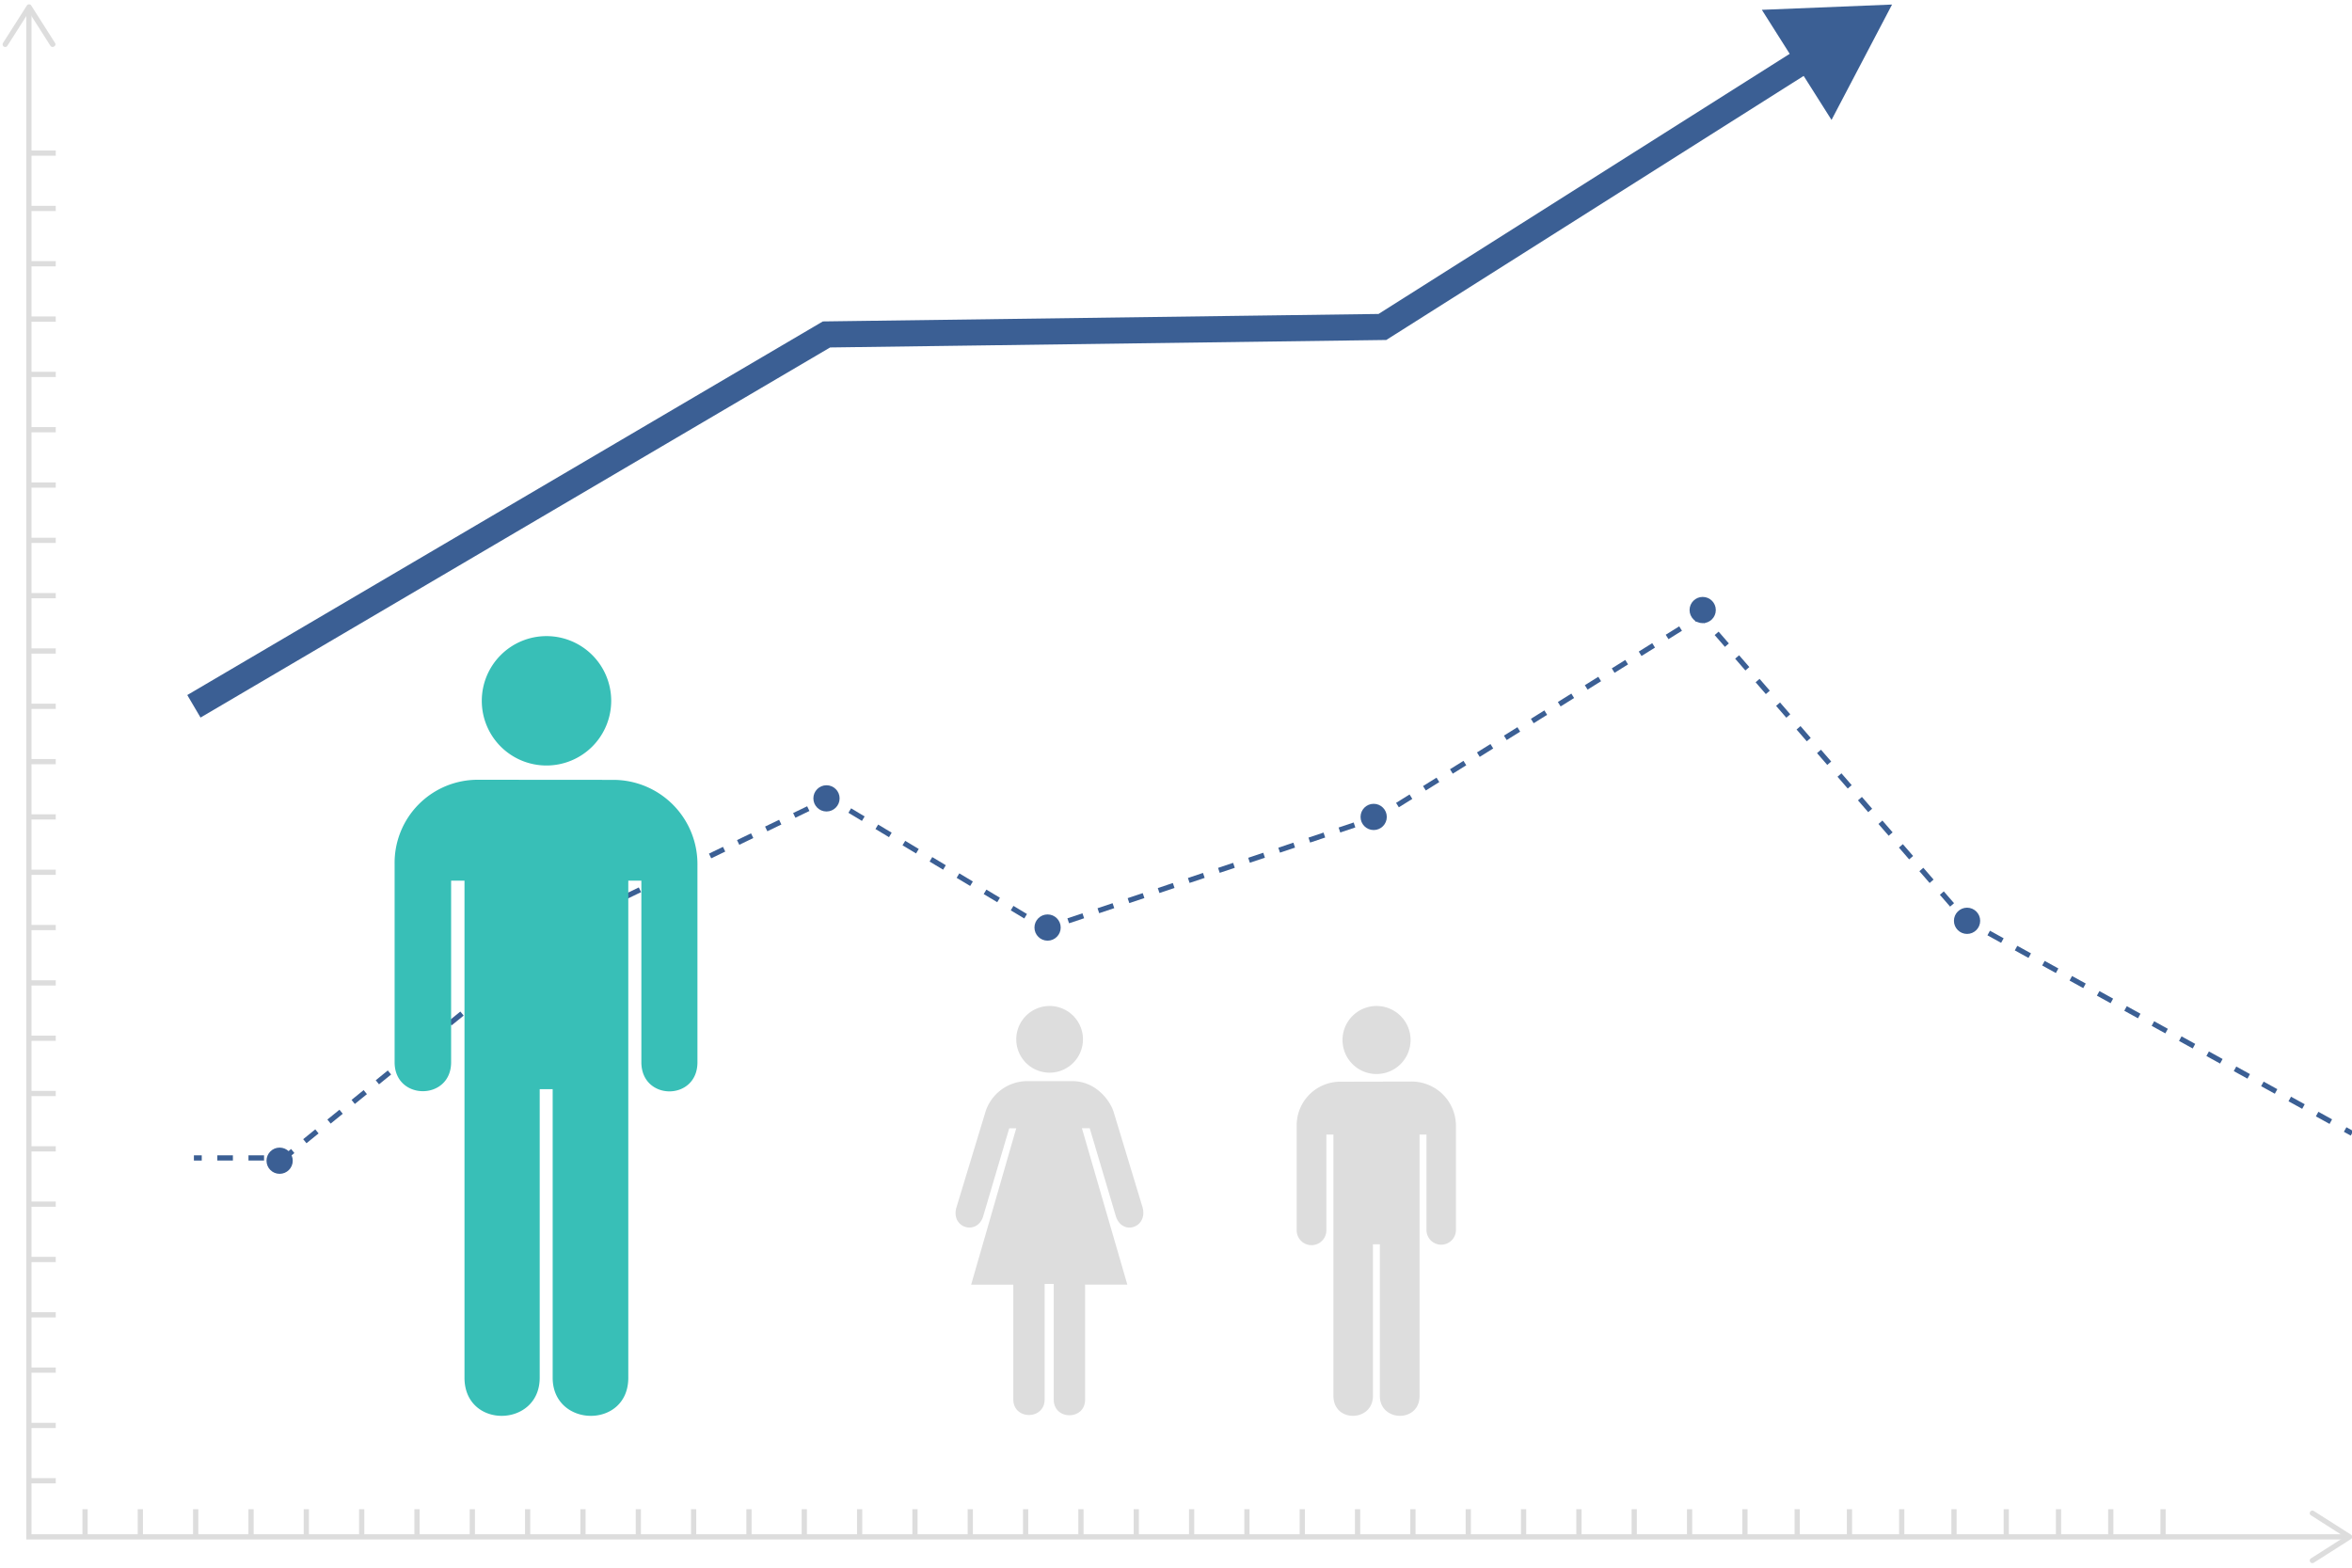 <svg xmlns="http://www.w3.org/2000/svg" width="450" height="300" viewBox="0 0 450 300"><defs><style>.a,.b,.c,.d,.e,.h,.i{fill:none;stroke-miterlimit:10;}.a,.b,.c,.d,.e,.i{stroke:#3b5f94;}.b{stroke-dasharray:2.98 2.98;}.c{stroke-dasharray:3.02 3.02;}.d{stroke-dasharray:3.04 3.04;}.e{stroke-dasharray:2.99 2.99;}.f{fill:#ddd;}.g{fill:#38bfb7;}.h{stroke:#ddd;}.i{stroke-width:5px;}.j{fill:#3b5f94;}</style></defs><line class="a" x1="37.1" y1="221.59" x2="38.6" y2="221.59"/><polyline class="b" points="41.58 221.59 54.38 221.59 110.42 176.07 156.02 154.08"/><polyline class="a" points="157.36 153.43 158.71 152.78 160 153.55"/><line class="c" x1="162.58" y1="155.11" x2="197.5" y2="176.1"/><polyline class="a" points="198.79 176.88 200.07 177.66 201.5 177.18"/><polyline class="d" points="204.38 176.21 263.74 156.33 322.94 119.41"/><polyline class="a" points="324.23 118.6 325.5 117.81 326.48 118.94"/><polyline class="e" points="328.44 121.2 376 176.07 447.38 215.43"/><line class="a" x1="448.69" y1="216.15" x2="450" y2="216.88"/><path class="f" d="M200.82,205.27a6.38,6.38,0,1,0-6.38-6.37A6.37,6.37,0,0,0,200.82,205.27Z"/><path class="f" d="M199.87,245.7v22.08c0,4-6,4-6,0V245.85h-8.07l8.63-29.93h-1.34l-5,16.89c-1.19,3.68-6.25,2.17-5.09-1.78l5.57-18.34a8.42,8.42,0,0,1,7.82-5.8h8.77c4.54,0,7.2,3.74,7.88,5.8L218.59,231c1.11,3.94-3.9,5.57-5.1,1.73l-5-16.83H207l8.69,29.93h-8.08v22c0,4-6,4-6,0V245.7Z"/><path class="g" d="M104.55,146.49a12.38,12.38,0,1,0-12.37-12.37A12.37,12.37,0,0,0,104.55,146.49Z"/><path class="g" d="M91.31,149.22A15.89,15.89,0,0,0,75.5,165.28v38c0,7.38,10.81,7.38,10.81,0V168.53h2.56v95.12c0,9.87,14.39,9.58,14.39,0V208.43h2.48v55.22c0,9.58,14.47,9.87,14.47,0V168.53h2.5v34.74c0,7.44,10.75,7.44,10.73,0V165.51a16.11,16.11,0,0,0-16-16.27Z"/><path class="f" d="M263.36,205.53a6.51,6.51,0,1,0-6.5-6.5A6.5,6.5,0,0,0,263.36,205.53Z"/><path class="f" d="M256.4,207a8.35,8.35,0,0,0-8.31,8.44v20a2.84,2.84,0,1,0,5.68,0V217.12h1.35v50c0,5.19,7.56,5,7.56,0v-29H264v29c0,5,7.6,5.19,7.6,0v-50h1.32v18.25a2.82,2.82,0,1,0,5.64,0V215.53a8.48,8.48,0,0,0-8.41-8.56Z"/><polyline class="h" points="448.8 294.1 5.53 294.1 5.53 2.07"/><path class="f" d="M442,289.3a.49.49,0,0,0,.16.69l6.45,4.11-6.45,4.11a.49.49,0,0,0-.16.69.5.5,0,0,0,.69.15l7.12-4.53a.5.5,0,0,0,0-.84l-7.12-4.53a.42.42,0,0,0-.26-.08A.51.51,0,0,0,442,289.3Z"/><path class="f" d="M10.33,8.91a.49.49,0,0,1-.69-.16L5.53,2.3,1.42,8.75a.49.49,0,0,1-.69.16.5.5,0,0,1-.15-.69L5.11,1.1A.5.5,0,0,1,6,1.1l4.53,7.12a.42.42,0,0,1,.08.26A.51.51,0,0,1,10.33,8.91Z"/><polyline class="i" points="37.1 135.16 158.13 64 264.49 62.57 346.84 10.46"/><polygon class="j" points="350.42 22.95 362 0.87 337.09 1.88 350.42 22.95"/><circle class="j" cx="158.13" cy="152.78" r="2.51"/><circle class="j" cx="53.5" cy="222.12" r="2.51"/><circle class="j" cx="200.43" cy="177.5" r="2.51"/><circle class="j" cx="262.82" cy="156.33" r="2.51"/><circle class="j" cx="325.77" cy="116.74" r="2.51"/><circle class="j" cx="376.35" cy="176.21" r="2.51"/><line class="h" x1="5.38" y1="283.36" x2="10.67" y2="283.36"/><line class="h" x1="5.38" y1="272.78" x2="10.67" y2="272.78"/><line class="h" x1="5.38" y1="262.19" x2="10.67" y2="262.19"/><line class="h" x1="5.38" y1="251.61" x2="10.67" y2="251.61"/><line class="h" x1="5.38" y1="241.02" x2="10.67" y2="241.02"/><line class="h" x1="5.38" y1="230.43" x2="10.67" y2="230.43"/><line class="h" x1="5.38" y1="219.85" x2="10.67" y2="219.85"/><line class="h" x1="5.38" y1="209.26" x2="10.67" y2="209.26"/><line class="h" x1="5.38" y1="198.68" x2="10.67" y2="198.68"/><line class="h" x1="5.38" y1="188.09" x2="10.67" y2="188.09"/><line class="h" x1="5.38" y1="177.5" x2="10.67" y2="177.5"/><line class="h" x1="5.38" y1="166.92" x2="10.67" y2="166.92"/><line class="h" x1="5.38" y1="156.33" x2="10.67" y2="156.33"/><line class="h" x1="5.38" y1="145.75" x2="10.67" y2="145.75"/><line class="h" x1="5.38" y1="135.16" x2="10.67" y2="135.16"/><line class="h" x1="5.38" y1="124.58" x2="10.67" y2="124.58"/><line class="h" x1="5.38" y1="113.99" x2="10.67" y2="113.99"/><line class="h" x1="5.38" y1="103.4" x2="10.67" y2="103.4"/><line class="h" x1="5.38" y1="92.82" x2="10.67" y2="92.82"/><line class="h" x1="5.38" y1="82.23" x2="10.67" y2="82.23"/><line class="h" x1="5.38" y1="71.65" x2="10.67" y2="71.65"/><line class="h" x1="5.38" y1="61.06" x2="10.67" y2="61.06"/><line class="h" x1="5.38" y1="50.47" x2="10.67" y2="50.47"/><line class="h" x1="5.38" y1="39.89" x2="10.67" y2="39.89"/><line class="h" x1="5.38" y1="29.3" x2="10.67" y2="29.3"/><line class="h" x1="270.33" y1="294.1" x2="270.33" y2="288.81"/><line class="h" x1="280.92" y1="294.1" x2="280.92" y2="288.81"/><line class="h" x1="291.5" y1="294.1" x2="291.5" y2="288.81"/><line class="h" x1="302.09" y1="294.1" x2="302.09" y2="288.81"/><line class="h" x1="312.67" y1="294.1" x2="312.67" y2="288.81"/><line class="h" x1="323.26" y1="294.1" x2="323.26" y2="288.81"/><line class="h" x1="333.85" y1="294.1" x2="333.85" y2="288.81"/><line class="h" x1="343.85" y1="294.1" x2="343.85" y2="288.81"/><line class="h" x1="353.85" y1="294.1" x2="353.85" y2="288.81"/><line class="h" x1="363.85" y1="294.1" x2="363.85" y2="288.81"/><line class="h" x1="373.85" y1="294.1" x2="373.85" y2="288.81"/><line class="h" x1="383.85" y1="294.1" x2="383.85" y2="288.81"/><line class="h" x1="393.85" y1="294.1" x2="393.85" y2="288.81"/><line class="h" x1="403.85" y1="294.1" x2="403.85" y2="288.81"/><line class="h" x1="413.85" y1="294.1" x2="413.85" y2="288.81"/><line class="h" x1="259.74" y1="294.1" x2="259.74" y2="288.81"/><line class="h" x1="249.16" y1="294.1" x2="249.16" y2="288.81"/><line class="h" x1="238.57" y1="294.1" x2="238.57" y2="288.81"/><line class="h" x1="227.99" y1="294.1" x2="227.99" y2="288.81"/><line class="h" x1="217.4" y1="294.1" x2="217.4" y2="288.81"/><line class="h" x1="206.81" y1="294.1" x2="206.81" y2="288.81"/><line class="h" x1="196.23" y1="294.1" x2="196.23" y2="288.81"/><line class="h" x1="185.64" y1="294.1" x2="185.64" y2="288.81"/><line class="h" x1="175.06" y1="294.1" x2="175.06" y2="288.81"/><line class="h" x1="164.47" y1="294.1" x2="164.47" y2="288.81"/><line class="h" x1="153.88" y1="294.1" x2="153.88" y2="288.81"/><line class="h" x1="143.3" y1="294.1" x2="143.3" y2="288.81"/><line class="h" x1="132.71" y1="294.1" x2="132.71" y2="288.81"/><line class="h" x1="122.13" y1="294.1" x2="122.13" y2="288.81"/><line class="h" x1="111.54" y1="294.1" x2="111.54" y2="288.81"/><line class="h" x1="100.95" y1="294.1" x2="100.95" y2="288.81"/><line class="h" x1="90.37" y1="294.1" x2="90.37" y2="288.81"/><line class="h" x1="79.78" y1="294.1" x2="79.78" y2="288.81"/><line class="h" x1="69.2" y1="294.1" x2="69.2" y2="288.81"/><line class="h" x1="58.61" y1="294.1" x2="58.61" y2="288.81"/><line class="h" x1="48.03" y1="294.1" x2="48.03" y2="288.81"/><line class="h" x1="37.44" y1="294.1" x2="37.44" y2="288.81"/><line class="h" x1="26.85" y1="294.1" x2="26.85" y2="288.81"/><line class="h" x1="16.27" y1="294.1" x2="16.27" y2="288.81"/></svg>